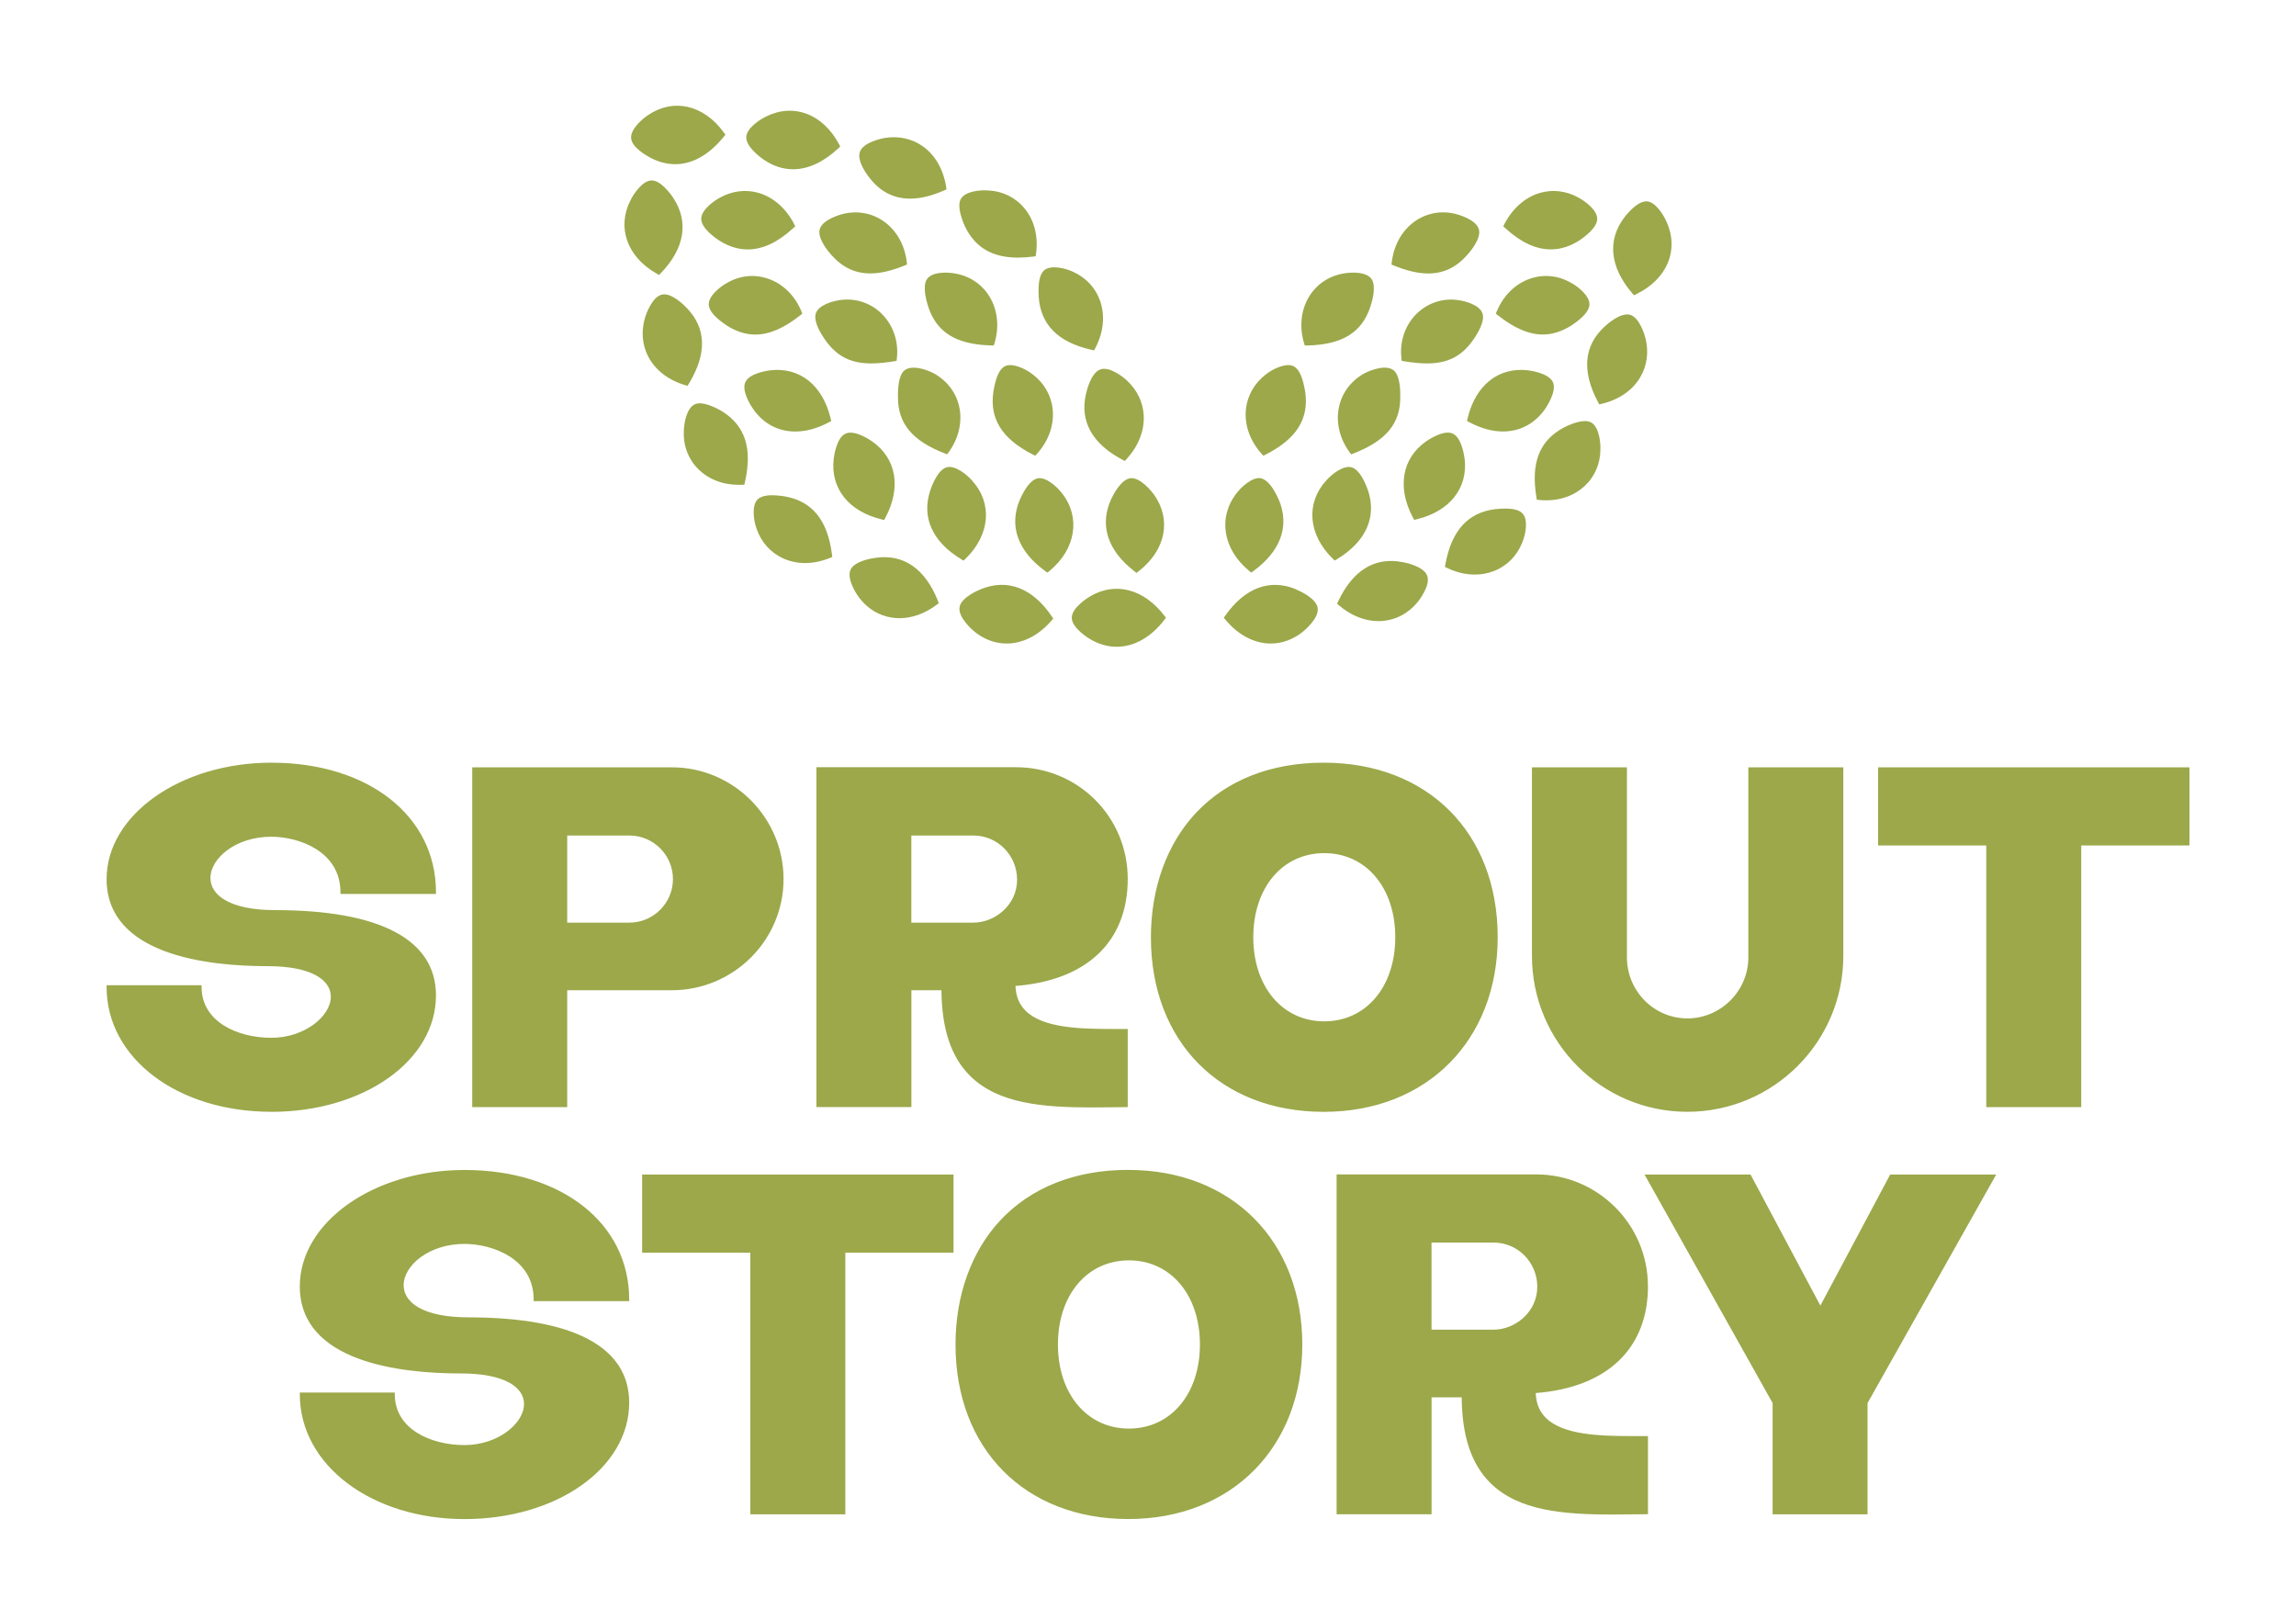 <svg xmlns="http://www.w3.org/2000/svg" id="Layer_1" data-name="Layer 1" viewBox="0 0 460.49 324.97"><defs><style>      .cls-1 {        fill: #9ca84a;        stroke-width: 0px;      }    </style></defs><path class="cls-1" d="M168.51,29.39l-.4.38c-2.97,2.77-6.06,4.18-9.05,4.18-2.05,0-4.06-.66-5.97-1.99-1.05-.75-3.48-2.67-3.41-4.46.06-1.78,2.62-3.47,3.97-4.13,5.51-2.75,11.39-.52,14.61,5.53l.26.49ZM145.17,26.57c-4.03-5.56-10.15-6.95-15.23-3.46-1.24.83-3.54,2.87-3.36,4.64.18,1.78,2.85,3.35,3.99,3.95,1.62.83,3.25,1.23,4.86,1.23,3.43,0,6.77-1.86,9.71-5.48l.35-.43-.32-.45ZM189.75,37.42c-.54-3.42-2.17-6.27-4.6-8.03-2.19-1.58-4.95-2.19-7.76-1.71-.44.08-4.31.82-4.95,2.84-.6,1.86,1.58,4.7,2.02,5.24,2.14,2.72,4.84,4.08,8.08,4.08,2.05,0,4.32-.55,6.8-1.64l.5-.22-.09-.55ZM205.44,41.75c-1.8-2.17-4.38-3.43-7.25-3.55-1.51-.11-4.59.1-5.49,1.72-.79,1.42.19,4.06.85,5.53,2.05,4.2,5.47,6.22,10.64,6.22.93,0,1.92-.07,2.98-.2l.54-.07.08-.55c.48-3.47-.35-6.7-2.35-9.11ZM220.66,60.41c-.89-2.62-2.82-4.71-5.41-5.88-1.64-.79-4.53-1.42-5.8-.34-.93.8-1.28,2.46-1.12,5.41.42,5.57,3.88,9.03,10.57,10.56l.53.12.26-.49c1.63-3.11,1.98-6.44.97-9.39ZM225.95,76.24c-.34-.3-3.34-2.9-5.33-2.12-1.8.7-2.65,4.16-2.8,4.83-1.31,5.47,1.21,10.05,7.29,13.25l.49.26.37-.41c2.35-2.58,3.56-5.65,3.42-8.66-.13-2.72-1.32-5.19-3.45-7.14ZM231.41,99.15c-.27-.36-2.65-3.5-4.72-3.23h0c-1.93.27-3.5,3.49-3.8,4.13-2.43,5.18-.8,10.33,4.61,14.51l.44.34.44-.34c5.43-4.2,6.65-10.4,3.03-15.41ZM135.04,39.7c-.72-1.06-2.57-3.51-4.34-3.51h-.03c-1.76.03-3.51,2.57-4.18,3.9-2.84,5.49-.74,11.43,5.22,14.79l.48.27.38-.4c4.75-4.94,5.62-10.28,2.46-15.05ZM137.75,61.78c-.49-.52-3.01-3.07-4.91-2.71h0c-2.07.38-3.32,4.13-3.45,4.57-.84,2.74-.61,5.56.66,7.95,1.41,2.65,4,4.65,7.31,5.64l.53.16.29-.47c3.63-5.99,3.48-11.08-.43-15.14ZM144.76,82.46c-1.37-.8-3.89-2.03-5.37-1.39-1.69.75-2.2,3.81-2.24,5.3-.16,2.91.83,5.61,2.8,7.62,2.07,2.11,4.96,3.25,8.21,3.25.19,0,.38,0,.58-.01l.55-.02.12-.54c1.52-6.78.04-11.3-4.65-14.22ZM166.85,111.17c-.86-6.84-3.95-10.64-9.44-11.61-2.85-.44-4.58-.25-5.45.6-1.2,1.16-.86,4.11-.24,5.81.91,2.72,2.79,4.85,5.3,6,1.39.64,2.91.96,4.48.96s3.28-.34,4.91-1.01l.51-.21-.07-.55ZM188.09,120.45c-2.57-6.39-6.86-9.35-12.4-8.58-.69.09-4.2.6-5.07,2.33-.96,1.9,1.32,5.17,1.59,5.54,1.71,2.31,4.04,3.75,6.72,4.14.48.07.97.11,1.46.11,2.53,0,5.13-.93,7.46-2.68l.44-.33-.21-.51ZM210.94,123.61c-3.84-5.66-8.86-7.6-14.15-5.46-.66.26-3.94,1.65-4.33,3.57h0c-.41,2.07,2.59,4.63,2.93,4.92,1.99,1.63,4.24,2.43,6.51,2.43,3.16,0,6.37-1.56,8.98-4.59l.36-.42-.31-.46ZM233.51,123.47c-4.12-5.37-9.82-6.84-14.87-3.86-.38.22-3.68,2.24-3.68,4.29s3.3,4.07,3.68,4.29c1.73,1.03,3.54,1.53,5.33,1.53,3.44,0,6.83-1.85,9.54-5.38l.34-.44-.34-.44ZM159.25,44.89c-1.62-3.1-4.1-5.29-7-6.17-2.57-.78-5.34-.46-7.8.89-1.32.7-3.82,2.51-3.81,4.29.01,1.78,2.5,3.61,3.58,4.32,1.88,1.2,3.79,1.81,5.74,1.81,2.99,0,6.05-1.43,9.13-4.27l.41-.37-.26-.49ZM181.86,52.51c-.43-3.45-2.08-6.34-4.65-8.14-2.34-1.63-5.19-2.16-8.04-1.49-.44.11-4.31,1.1-4.79,3.2-.42,1.86,1.89,4.53,2.35,5.04,2.21,2.49,4.73,3.72,7.81,3.72,2.03,0,4.29-.53,6.87-1.58l.51-.21-.07-.55ZM198.44,59.46c-1.51-2.46-3.95-4.09-6.85-4.6-1.62-.3-4.63-.39-5.67,1.12h0c-.96,1.4-.14,4.34.25,5.54,1.72,5.18,5.6,7.57,12.6,7.76h.55s.16-.51.16-.51c.97-3.27.59-6.66-1.04-9.31ZM207.09,75.07c-1.44-1.14-4.12-2.38-5.59-1.59-1.06.57-1.78,2.17-2.26,5.04-.81,5.46,1.7,9.48,7.9,12.64l.49.25.37-.41c2.32-2.6,3.43-5.74,3.13-8.85-.27-2.81-1.71-5.33-4.03-7.08ZM213.02,98.96c-1.01-1.35-3.25-3.35-4.9-3.02-1.21.25-2.41,1.68-3.58,4.28-2.22,5.23-.42,10.31,5.08,14.31l.45.32.43-.35c5.25-4.32,6.29-10.71,2.53-15.53ZM160.72,62.4c-1.36-3.2-3.74-5.51-6.72-6.52-2.71-.92-5.6-.62-8.12.83-1.49.79-3.83,2.69-3.73,4.43.07,1.21,1.26,2.58,3.66,4.18,1.89,1.18,3.76,1.78,5.68,1.78,2.81,0,5.73-1.27,9-3.85l.43-.34-.22-.51ZM176.87,62.96c-2.16-2.15-5.14-3.17-8.13-2.81-1.54.17-4.59.97-5.13,2.75-.47,1.54.94,3.91,1.83,5.18,2.48,3.62,5.5,4.81,9.3,4.81,1.4,0,2.92-.16,4.54-.42l.54-.09.06-.54c.37-3.37-.73-6.6-3.01-8.87ZM192.37,81.52c-.65-2.86-2.48-5.23-5.18-6.69-1.4-.73-4.44-1.76-5.87-.47h0c-1.07.98-1.26,3.41-1.22,5.26-.03,5.31,2.86,8.79,9.35,11.3l.51.2.32-.44c2.01-2.77,2.78-6.1,2.09-9.16ZM194.97,96.39c-1.16-1.32-3.47-3.12-5.1-2.66-1.6.44-2.73,3.02-3.26,4.53-1.85,5.43.34,10.36,6.17,13.9l.47.29.4-.38c4.93-4.8,5.46-11.1,1.33-15.66ZM166.58,83.89c-1.57-6.59-6.15-10.27-12-9.63-.43.05-4.27.53-5.1,2.4-.84,1.87,1.35,5.07,1.61,5.43,2.07,2.94,5.05,4.46,8.41,4.46,2.13,0,4.42-.61,6.73-1.85l.49-.26-.13-.54ZM174.99,88.58c-.36-.26-3.54-2.46-5.4-1.61-1.86.84-2.34,4.69-2.39,5.13-.65,5.86,3.03,10.48,9.59,12.06l.54.13.26-.49c3.19-5.98,2.2-11.81-2.59-15.21ZM316.56,39.62c-2.46-1.36-5.24-1.68-7.81-.9-2.89.88-5.38,3.07-7,6.17l-.26.49.41.37c3.09,2.85,6.14,4.27,9.13,4.27,1.94,0,3.86-.6,5.74-1.81h0c1.07-.71,3.56-2.54,3.57-4.32.01-1.78-2.48-3.58-3.8-4.28ZM296.62,46.08c-.48-2.1-4.35-3.09-4.79-3.2-2.85-.68-5.7-.14-8.03,1.49-2.57,1.8-4.22,4.69-4.65,8.14l-.07.55.51.21c2.58,1.05,4.84,1.58,6.87,1.58,3.08,0,5.6-1.23,7.81-3.71.47-.52,2.78-3.18,2.36-5.05ZM275.09,55.98c-1.04-1.52-4.06-1.42-5.67-1.12-2.91.51-5.34,2.14-6.85,4.6-1.63,2.65-2.01,6.04-1.04,9.31l.16.53h.55c7-.2,10.89-2.6,12.6-7.77h0c.4-1.2,1.21-4.13.25-5.54ZM261.76,78.52h0c-.48-2.87-1.2-4.47-2.26-5.04-1.46-.79-4.15.45-5.57,1.58-2.33,1.76-3.77,4.28-4.05,7.09-.3,3.11.81,6.25,3.13,8.85l.37.41.49-.25c6.19-3.16,8.7-7.17,7.9-12.64ZM256.46,100.2c-1.16-2.59-2.36-4.02-3.57-4.27-1.67-.33-3.89,1.68-4.89,3.01-3.77,4.83-2.73,11.23,2.52,15.55l.43.35.45-.32c5.49-4,7.3-9.08,5.07-14.32ZM315.08,56.71c-2.54-1.45-5.43-1.75-8.14-.84-2.97,1.01-5.36,3.32-6.72,6.52l-.22.51.43.34c3.27,2.58,6.19,3.85,9,3.85,1.92,0,3.79-.6,5.68-1.78h.02c2.38-1.6,3.58-2.96,3.65-4.18.1-1.74-2.23-3.64-3.71-4.42ZM297.34,62.9c-.55-1.78-3.6-2.57-5.12-2.74-3.02-.37-5.98.66-8.14,2.81-2.28,2.27-3.38,5.5-3.01,8.87l.06.54.54.09c1.63.26,3.14.42,4.55.42,3.8,0,6.82-1.19,9.3-4.8.89-1.28,2.3-3.64,1.83-5.19ZM279.61,74.36c-1.43-1.3-4.46-.26-5.88.48-2.68,1.45-4.52,3.83-5.16,6.69-.69,3.05.07,6.39,2.09,9.16l.32.44.51-.2c6.49-2.51,9.37-5.99,9.35-11.28.03-1.87-.16-4.31-1.23-5.28ZM274.33,98.26h0c-.53-1.5-1.66-4.08-3.26-4.53-1.62-.46-3.94,1.34-5.09,2.65-4.14,4.57-3.61,10.87,1.32,15.67l.4.38.47-.29c5.82-3.53,8.01-8.47,6.17-13.9ZM311.46,76.66c-.84-1.87-4.67-2.35-5.11-2.4-5.86-.64-10.43,3.04-12,9.63l-.13.54.49.26c2.31,1.24,4.6,1.85,6.73,1.85,3.36,0,6.34-1.52,8.41-4.46.25-.36,2.44-3.56,1.61-5.43ZM293.75,92.09c-.05-.44-.53-4.29-2.39-5.13-1.87-.84-5.05,1.36-5.4,1.61-4.79,3.4-5.78,9.23-2.59,15.21l.26.49.54-.13c6.56-1.58,10.24-6.2,9.59-12.06ZM334.27,44.53c-.6-1.38-2.19-4.01-3.95-4.14-1.78-.11-3.78,2.23-4.57,3.25-3.43,4.57-2.86,9.96,1.6,15.16l.36.42.5-.24c6.15-3,8.59-8.81,6.06-14.46ZM330.03,67.87c-.11-.43-1.14-4.26-3.18-4.75-1.89-.45-4.54,1.93-5.05,2.41-4.15,3.83-4.59,8.91-1.31,15.09l.26.49.54-.13c3.36-.8,6.07-2.64,7.62-5.21,1.41-2.31,1.81-5.12,1.12-7.91ZM319.04,84.7c-1.44-.74-4.03.36-5.46,1.08-4.84,2.63-6.57,7.05-5.44,13.91l.09.54.54.05c.46.05.92.07,1.37.07,2.93,0,5.59-.97,7.6-2.79,2.08-1.89,3.23-4.54,3.24-7.42.05-1.51-.28-4.6-1.93-5.45ZM305.4,103.02c-.83-.91-2.49-1.19-5.41-.91h-.02c-5.52.65-8.82,4.26-10.08,11.04l-.1.54.49.24c1.82.87,3.69,1.31,5.51,1.31,1.34,0,2.64-.24,3.87-.72,2.57-1,4.57-3.02,5.63-5.67.72-1.68,1.23-4.6.1-5.83ZM286.19,115.35c-.77-1.77-4.22-2.49-4.92-2.61-5.49-1.08-9.94,1.62-12.87,7.85l-.23.5.42.36c2.4,2.04,5.17,3.13,7.89,3.13.29,0,.58-.01.87-.04,2.7-.24,5.11-1.53,6.95-3.75.28-.35,2.75-3.48,1.9-5.43ZM260.02,118.23c-5.25-2.23-10.31-.38-14.25,5.21l-.32.45.35.43c2.61,3.13,5.85,4.75,9.07,4.75,2.21,0,4.41-.76,6.38-2.32.35-.28,3.39-2.79,3.02-4.86-.35-1.92-3.6-3.37-4.26-3.64ZM113.76,198.61h20.98c12.36,0,22.41-10,22.41-22.3s-10.06-22.41-22.41-22.41h-40.03v68.16h19.05v-23.45ZM113.76,167.58h12.47c4.82,0,8.74,3.92,8.74,8.73s-3.92,8.74-8.74,8.74h-12.47v-17.47ZM307.25,191.71v-37.81h19.05v38.12c0,6.75,5.44,12.24,12.12,12.24s12.23-5.49,12.23-12.24v-38.12h19.05v37.81c0,17.25-14.03,31.28-31.28,31.28s-31.17-14.03-31.17-31.28ZM439.12,153.9v15.67h-21.7v52.49h-19.05v-52.49h-21.7v-15.67h62.44ZM300.38,187.98c0-20.94-14.02-35.01-34.89-35.01-10.64,0-19.54,3.52-25.73,10.18-5.76,6.2-8.93,15.02-8.93,24.84,0,20.94,13.93,35.01,34.66,35.01s34.89-14.4,34.89-35.01ZM265.6,204.85c-8.38,0-14.24-6.94-14.24-16.87,0-9.93,5.86-16.87,14.24-16.87s14.24,6.94,14.24,16.87-5.86,16.87-14.24,16.87ZM182.78,198.61h6.04c.06,7.8,1.95,13.43,5.77,17.2,5.64,5.57,14.62,6.31,24.52,6.31,1.79,0,7.07-.07,7.07-.07v-15.67s-2.9,0-3.43,0c-6.33,0-13.63-.24-17.06-3.66-1.29-1.29-1.95-2.91-2.02-4.97,14.31-1.11,22.51-8.91,22.51-21.46s-10.06-22.41-22.41-22.41h-40.03v68.16h19.05v-23.45ZM182.78,167.58h12.47c4.82,0,8.74,3.97,8.74,8.85,0,5.16-4.52,8.62-8.74,8.62h-12.47v-17.47ZM54.41,222.99c-18.83,0-33.03-10.76-33.03-25.02v-.36h19.05v.36c0,6.99,7.25,10.18,13.98,10.18s11.94-4.36,11.94-8.25c0-1.69-.98-3.14-2.83-4.2-2.24-1.28-5.58-1.92-9.93-1.92-12.03,0-32.21-2.27-32.21-17.46,0-12.87,14.82-23.35,33.03-23.35,19.45,0,33.03,10.68,33.03,25.97v.36h-19.16v-.36c0-8.16-8.29-11.12-13.87-11.12-7.19,0-12.2,4.36-12.2,8.27,0,1.77,1,3.3,2.9,4.42,2.25,1.33,5.71,2.03,10,2.03,21.15,0,32.33,5.92,32.33,17.11,0,13.09-14.51,23.35-33.03,23.35ZM330.51,257.96c0-12.36-10.06-22.41-22.41-22.41h-40.03v68.16h19.05v-23.45h6.04c.06,7.8,1.95,13.43,5.77,17.2,5.64,5.57,14.62,6.31,24.52,6.31,1.79,0,7.07-.07,7.07-.07v-15.67s-2.9,0-3.43,0c-6.33,0-13.63-.24-17.06-3.66-1.29-1.29-1.95-2.91-2.02-4.97,14.31-1.11,22.51-8.91,22.51-21.46ZM299.58,266.69h-12.47v-17.47h12.47c4.82,0,8.74,3.97,8.74,8.85,0,5.16-4.52,8.62-8.74,8.62ZM128.8,235.57h62.44v15.67h-21.7v52.49h-19.05v-52.49h-21.7v-15.67ZM379.1,235.57h21.26l-.3.54-25.5,45.3v22.32h-19.04v-22.32l-25.69-45.84h21.26l.1.19,13.91,26.11,14.01-26.31ZM126.19,260.61v.36h-19.16v-.36c0-8.16-8.29-11.12-13.87-11.12-7.19,0-12.2,4.36-12.2,8.28,0,1.77,1,3.3,2.9,4.42,2.25,1.33,5.71,2.03,10,2.03,21.15,0,32.33,5.92,32.33,17.11,0,13.09-14.51,23.35-33.03,23.35s-33.03-10.76-33.03-25.02v-.36h19.05v.36c0,6.99,7.25,10.18,13.98,10.18s11.94-4.36,11.94-8.25c0-1.69-.98-3.14-2.83-4.2-2.24-1.28-5.58-1.92-9.93-1.92-12.03,0-32.21-2.27-32.21-17.46,0-12.87,14.82-23.35,33.03-23.35,19.45,0,33.03,10.68,33.03,25.97ZM226.3,234.64c-10.64,0-19.54,3.52-25.73,10.18-5.76,6.2-8.93,15.02-8.93,24.84,0,20.94,13.93,35.01,34.66,35.01s34.89-14.4,34.89-35.01-14.02-35.01-34.89-35.01ZM226.42,286.53c-8.38,0-14.24-6.94-14.24-16.87,0-9.93,5.86-16.87,14.24-16.87s14.24,6.94,14.24,16.87-5.86,16.87-14.24,16.87Z"></path></svg>